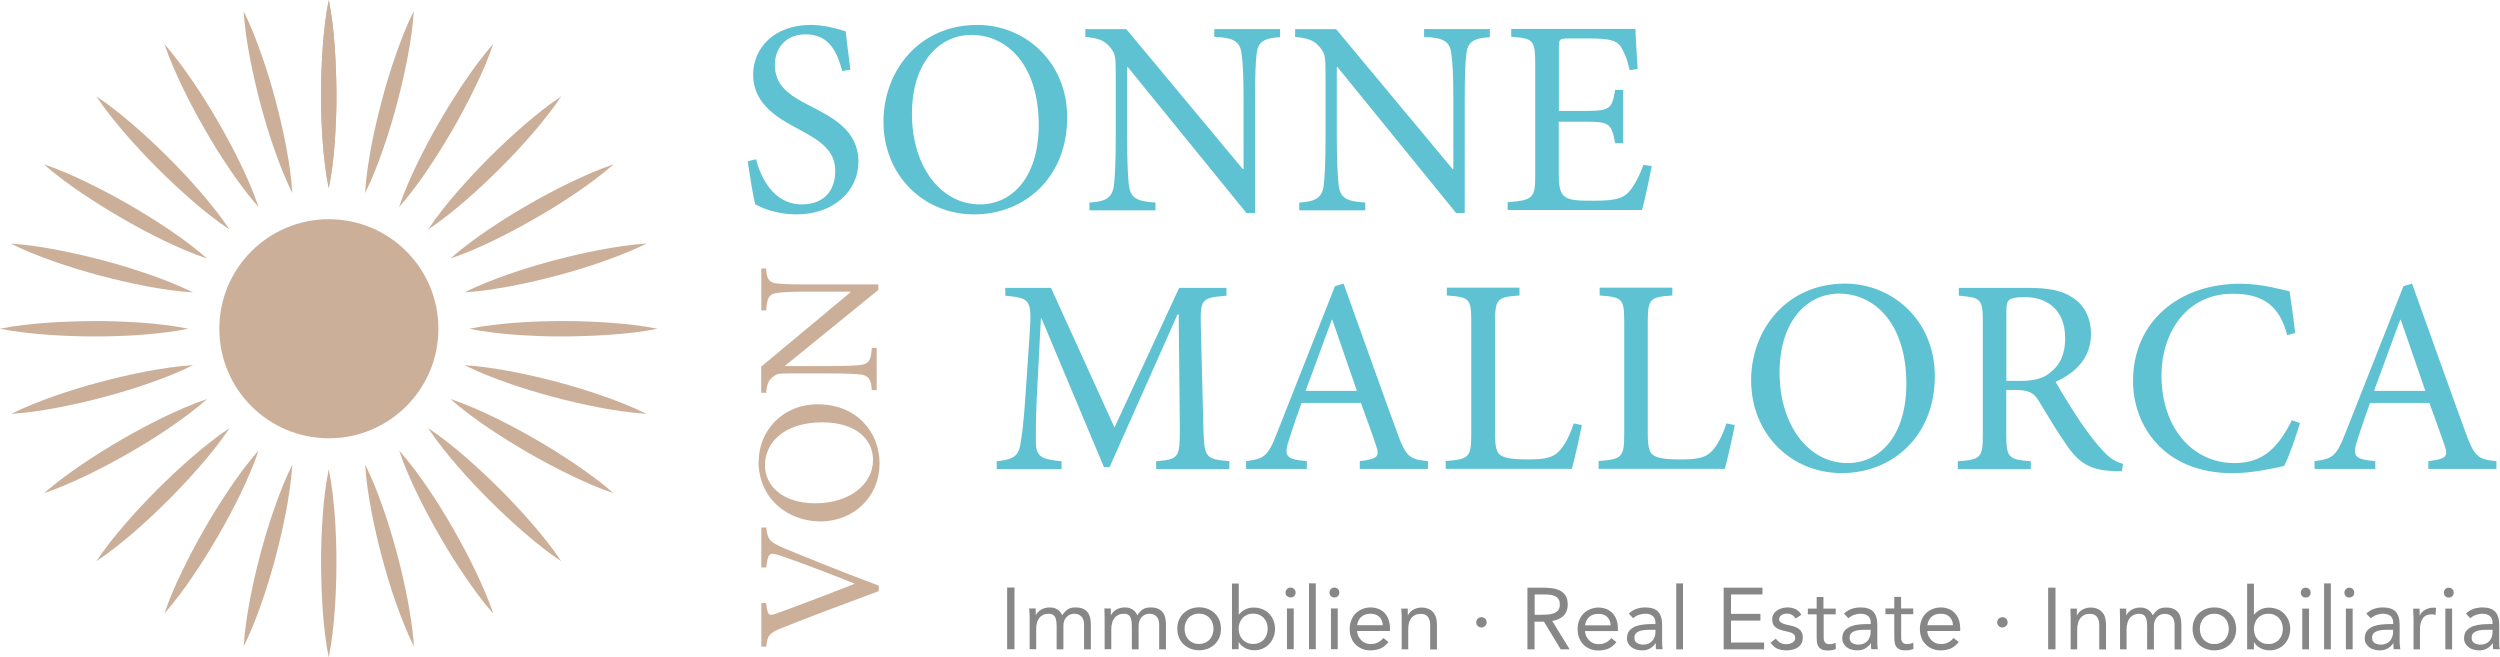 <?xml version="1.0" encoding="UTF-8"?> <svg xmlns="http://www.w3.org/2000/svg" xmlns:xlink="http://www.w3.org/1999/xlink" id="Ebene_2" data-name="Ebene 2" viewBox="0 0 217.72 57.26"><defs><style> .cls-1 { fill: none; } .cls-2 { clip-path: url(#clippath); } .cls-3 { fill: #ccaf99; } .cls-4 { fill: #878787; } .cls-5 { fill: #5ec2d2; } </style><clipPath id="clippath"><rect class="cls-1" width="217.72" height="57.26"></rect></clipPath></defs><g id="Ebene_1-2" data-name="Ebene 1"><g class="cls-2"><path class="cls-3" d="m38.18,28.63c0,5.27-4.27,9.54-9.54,9.54s-9.54-4.27-9.54-9.54,4.27-9.54,9.54-9.54,9.54,4.27,9.54,9.54"></path><path class="cls-3" d="m28.63,0c.28,1.37.42,2.73.52,4.1.1,1.37.14,2.73.15,4.1s-.05,2.73-.14,4.1c-.1,1.37-.25,2.73-.53,4.1-.28-1.37-.42-2.73-.53-4.1-.1-1.37-.14-2.73-.14-4.1s.05-2.73.15-4.1c.1-1.37.25-2.73.52-4.1"></path><path class="cls-3" d="m28.63,0c.28,1.37.42,2.73.52,4.1.1,1.37.14,2.73.15,4.1s-.05,2.73-.14,4.1c-.1,1.37-.25,2.73-.53,4.1-.28-1.37-.42-2.73-.53-4.1-.1-1.37-.14-2.73-.14-4.1s.05-2.73.15-4.1c.1-1.37.25-2.73.52-4.1"></path><path class="cls-3" d="m21.22.98c.62,1.25,1.11,2.53,1.57,3.82.45,1.29.85,2.6,1.2,3.92.35,1.32.66,2.65.92,4,.25,1.35.47,2.7.55,4.1-.62-1.25-1.12-2.53-1.57-3.82-.45-1.29-.85-2.6-1.2-3.92-.35-1.32-.66-2.65-.92-4-.25-1.35-.47-2.7-.55-4.1"></path><path class="cls-3" d="m14.32,3.84c.92,1.05,1.73,2.16,2.5,3.29.77,1.13,1.49,2.29,2.18,3.48.68,1.18,1.33,2.39,1.93,3.62.59,1.24,1.15,2.49,1.59,3.81-.92-1.04-1.73-2.15-2.51-3.29-.77-1.13-1.49-2.29-2.17-3.48-.68-1.18-1.33-2.39-1.92-3.62-.59-1.23-1.15-2.49-1.6-3.81"></path><path class="cls-3" d="m8.39,8.39c1.16.77,2.23,1.64,3.27,2.53,1.04.9,2.03,1.83,3,2.8.97.97,1.9,1.96,2.8,3,.89,1.04,1.76,2.11,2.53,3.27-1.16-.77-2.23-1.63-3.27-2.53-1.03-.9-2.03-1.83-3-2.8-.97-.97-1.9-1.97-2.8-3-.89-1.04-1.76-2.11-2.53-3.27"></path><path class="cls-3" d="m3.84,14.32c1.32.44,2.58,1,3.81,1.6,1.23.6,2.44,1.24,3.62,1.92,1.18.68,2.34,1.41,3.48,2.17,1.13.77,2.24,1.58,3.29,2.51-1.32-.44-2.58-1-3.81-1.59-1.23-.6-2.44-1.24-3.62-1.93-1.18-.68-2.34-1.41-3.48-2.17-1.13-.77-2.24-1.58-3.29-2.5"></path><path class="cls-3" d="m.98,21.22c1.39.09,2.75.3,4.09.56,1.35.26,2.68.57,4,.92,1.32.35,2.63.75,3.92,1.2,1.29.45,2.58.95,3.82,1.57-1.39-.09-2.75-.3-4.1-.55-1.34-.26-2.68-.57-4-.92-1.32-.35-2.63-.75-3.92-1.2-1.29-.45-2.58-.95-3.82-1.57"></path><path class="cls-3" d="m0,28.63c1.37-.28,2.73-.42,4.1-.52,1.37-.1,2.73-.14,4.1-.15s2.73.05,4.1.14c1.37.1,2.73.25,4.1.53-1.37.28-2.73.42-4.1.53-1.37.1-2.73.14-4.1.14s-2.73-.05-4.1-.15c-1.37-.1-2.73-.25-4.1-.52"></path><path class="cls-3" d="m.98,36.04c1.25-.62,2.53-1.11,3.82-1.57,1.29-.45,2.6-.85,3.92-1.2,1.32-.35,2.65-.66,4-.92,1.35-.25,2.7-.47,4.1-.55-1.25.62-2.53,1.12-3.82,1.57-1.29.45-2.6.85-3.92,1.2-1.32.35-2.65.66-4,.92-1.35.25-2.7.47-4.09.55"></path><path class="cls-3" d="m3.84,42.95c1.04-.92,2.16-1.73,3.29-2.5,1.13-.77,2.29-1.49,3.48-2.18,1.18-.68,2.39-1.33,3.62-1.93,1.24-.59,2.49-1.15,3.81-1.59-1.04.92-2.15,1.73-3.29,2.51-1.13.77-2.29,1.49-3.48,2.17-1.18.68-2.39,1.33-3.62,1.92-1.24.59-2.49,1.15-3.81,1.6"></path><path class="cls-3" d="m8.39,48.88c.77-1.16,1.63-2.23,2.53-3.27.9-1.04,1.83-2.03,2.8-3,.97-.97,1.96-1.9,3-2.8,1.04-.89,2.11-1.76,3.27-2.53-.77,1.16-1.63,2.23-2.53,3.27-.9,1.03-1.83,2.03-2.8,3-.97.97-1.97,1.9-3,2.8-1.04.89-2.11,1.76-3.27,2.53"></path><path class="cls-3" d="m14.32,53.43c.44-1.32,1-2.58,1.6-3.81.6-1.23,1.24-2.44,1.92-3.62.68-1.18,1.41-2.34,2.17-3.48.77-1.13,1.58-2.24,2.51-3.29-.44,1.32-1,2.58-1.59,3.81-.6,1.23-1.24,2.44-1.93,3.62-.68,1.18-1.41,2.34-2.18,3.48-.77,1.13-1.58,2.24-2.5,3.29"></path><path class="cls-3" d="m21.22,56.29c.09-1.39.3-2.75.55-4.09.26-1.35.57-2.68.92-4,.35-1.32.75-2.63,1.2-3.92.45-1.29.95-2.58,1.57-3.82-.09,1.39-.3,2.75-.55,4.1-.26,1.34-.57,2.68-.92,4-.35,1.32-.75,2.63-1.2,3.92-.45,1.29-.95,2.58-1.57,3.82"></path><path class="cls-3" d="m28.63,57.26c-.28-1.37-.42-2.73-.52-4.1-.1-1.37-.14-2.73-.15-4.1s.05-2.73.14-4.1c.1-1.37.25-2.73.53-4.1.28,1.37.42,2.73.53,4.1.1,1.37.14,2.73.14,4.1s-.05,2.73-.15,4.1c-.1,1.37-.25,2.73-.52,4.1"></path><path class="cls-3" d="m36.04,56.29c-.62-1.25-1.11-2.53-1.57-3.82-.45-1.29-.85-2.6-1.2-3.92-.35-1.32-.66-2.65-.92-4-.25-1.35-.47-2.7-.55-4.1.62,1.25,1.12,2.53,1.57,3.82.45,1.29.85,2.6,1.2,3.92.35,1.32.66,2.65.92,4,.25,1.35.47,2.7.56,4.09"></path><path class="cls-3" d="m42.95,53.43c-.92-1.04-1.73-2.16-2.5-3.29-.77-1.13-1.49-2.29-2.17-3.48-.68-1.18-1.33-2.39-1.93-3.62-.59-1.24-1.15-2.49-1.59-3.81.92,1.04,1.73,2.15,2.51,3.29.77,1.13,1.49,2.29,2.17,3.48.68,1.18,1.33,2.39,1.92,3.62.59,1.24,1.15,2.49,1.6,3.81"></path><path class="cls-3" d="m48.88,48.88c-1.16-.77-2.23-1.63-3.27-2.53-1.04-.9-2.03-1.83-3-2.8-.97-.97-1.9-1.96-2.8-3-.89-1.04-1.76-2.11-2.53-3.27,1.16.77,2.23,1.63,3.27,2.53,1.03.9,2.03,1.83,3,2.8.97.97,1.9,1.97,2.8,3,.89,1.04,1.76,2.11,2.53,3.27"></path><path class="cls-3" d="m53.43,42.95c-1.32-.44-2.58-1-3.81-1.6-1.23-.6-2.44-1.24-3.62-1.92-1.18-.68-2.34-1.41-3.48-2.17-1.13-.77-2.24-1.58-3.29-2.51,1.32.44,2.58,1,3.81,1.59,1.23.6,2.44,1.24,3.62,1.93,1.18.68,2.34,1.41,3.48,2.18,1.13.77,2.24,1.58,3.29,2.5"></path><path class="cls-3" d="m56.29,36.04c-1.39-.09-2.75-.3-4.1-.55-1.35-.26-2.68-.57-4-.92-1.32-.35-2.63-.75-3.92-1.2-1.29-.45-2.58-.95-3.82-1.57,1.39.09,2.75.3,4.1.55,1.34.26,2.68.57,4,.92,1.32.35,2.63.75,3.92,1.2,1.29.45,2.58.95,3.82,1.57"></path><path class="cls-3" d="m57.26,28.63c-1.37.28-2.73.42-4.1.52-1.37.1-2.73.14-4.1.15s-2.73-.05-4.1-.14c-1.37-.1-2.73-.25-4.1-.53,1.37-.28,2.73-.42,4.1-.53,1.37-.1,2.73-.14,4.1-.14s2.73.05,4.1.15c1.37.1,2.73.25,4.1.52"></path><path class="cls-3" d="m56.29,21.22c-1.25.62-2.53,1.11-3.82,1.57-1.29.45-2.6.85-3.92,1.2-1.32.35-2.65.66-4,.92-1.35.25-2.7.47-4.1.55,1.25-.62,2.53-1.12,3.82-1.57,1.29-.45,2.6-.85,3.92-1.2,1.32-.35,2.65-.66,4-.92,1.35-.25,2.7-.47,4.1-.56"></path><path class="cls-3" d="m53.43,14.32c-1.05.92-2.16,1.73-3.29,2.5-1.13.77-2.29,1.49-3.48,2.17-1.18.68-2.39,1.33-3.62,1.93-1.23.59-2.49,1.15-3.81,1.59,1.04-.92,2.15-1.73,3.29-2.51,1.14-.77,2.3-1.49,3.48-2.17,1.18-.68,2.39-1.33,3.62-1.92,1.23-.59,2.49-1.15,3.81-1.6"></path><path class="cls-3" d="m48.88,8.39c-.77,1.16-1.64,2.23-2.53,3.27-.9,1.04-1.83,2.03-2.8,3-.97.97-1.96,1.9-3,2.8-1.04.89-2.11,1.76-3.27,2.53.77-1.16,1.63-2.23,2.53-3.27.9-1.03,1.83-2.03,2.8-3,.97-.97,1.97-1.9,3-2.8,1.04-.89,2.11-1.76,3.27-2.53"></path><path class="cls-3" d="m42.95,3.84c-.44,1.32-1,2.58-1.6,3.81-.6,1.23-1.24,2.44-1.92,3.62-.68,1.18-1.41,2.34-2.17,3.48-.77,1.13-1.58,2.24-2.51,3.29.44-1.32,1-2.58,1.59-3.81.6-1.23,1.24-2.44,1.93-3.62.68-1.18,1.41-2.34,2.17-3.48.77-1.13,1.58-2.24,2.5-3.29"></path><path class="cls-3" d="m36.04.98c-.09,1.39-.3,2.75-.56,4.1-.26,1.35-.57,2.68-.92,4-.35,1.32-.75,2.63-1.2,3.92-.45,1.29-.95,2.58-1.57,3.82.09-1.39.3-2.75.55-4.1.26-1.34.57-2.68.92-4,.35-1.32.75-2.63,1.2-3.92.45-1.29.95-2.58,1.57-3.82"></path><path class="cls-5" d="m143.12,14.37c-.34.95-.8,1.79-1.21,2.28-.53.63-1.21.83-3.06.83-1.21,0-2.06,0-2.52-.32-.44-.29-.58-.82-.58-1.97v-4.59h2.31c2.11,0,2.28.15,2.6,1.87h.7v-4.63h-.7c-.29,1.63-.41,1.82-2.62,1.82h-2.28v-5.53c0-.7.05-.78.8-.78h1.84c1.75,0,2.4.17,2.74.7.32.51.56,1.04.78,2.06l.7-.1c-.07-1.24-.19-2.89-.19-3.49h-10.82v.68c1.89.15,2.09.24,2.09,2.4v9.66c0,1.99-.19,2.18-2.4,2.35v.68h11.7c.22-.75.7-3.03.85-3.83l-.7-.1Zm-13.37-11.84h-5.73v.68c1.7.07,2.26.39,2.38,1.51.1.68.17,1.77.17,4.03v5.97h-.07l-10.14-12.18h-3.57v.68c1.14.1,1.65.29,2.16.9.44.56.49.68.49,2.45v5.34c0,2.21-.07,3.4-.15,4.15-.12,1.19-.75,1.5-2.14,1.58v.68h5.75v-.68c-1.65-.1-2.21-.39-2.33-1.62-.07-.7-.15-1.87-.15-4.1v-6.09h.05l10.34,12.72h.75v-9.78c0-2.26.05-3.35.15-4.1.1-1.04.68-1.36,2.04-1.43v-.68Zm-18.27,0h-5.73v.68c1.7.07,2.26.39,2.38,1.51.1.68.17,1.77.17,4.03v5.97h-.07l-10.14-12.18h-3.57v.68c1.14.1,1.65.29,2.16.9.44.56.49.68.49,2.45v5.34c0,2.21-.07,3.4-.15,4.15-.12,1.19-.75,1.5-2.14,1.58v.68h5.75v-.68c-1.65-.1-2.21-.39-2.33-1.62-.07-.7-.14-1.87-.14-4.1v-6.09h.05l10.34,12.72h.75v-9.78c0-2.26.05-3.35.14-4.1.1-1.04.68-1.36,2.04-1.43v-.68Zm-26.89.51c3.2,0,5.87,2.72,5.87,7.84,0,4.66-2.4,6.92-5.12,6.92-3.42,0-5.92-3.32-5.92-7.89s2.47-6.87,5.17-6.87m.53-.87c-5.12,0-8.18,4.05-8.18,8.42,0,4.68,3.49,8.08,7.89,8.08s8.11-3.2,8.11-8.44c0-4.88-3.71-8.06-7.81-8.06m-11.07,3.91c-.19-1.53-.32-2.5-.41-3.35-.92-.29-1.94-.56-3.06-.56-3.13,0-5,1.99-5,4.32,0,2.74,2.45,3.93,4,4.78,1.82.97,3.15,1.82,3.15,3.62s-1.07,2.91-2.91,2.91c-2.52,0-3.62-2.45-3.98-3.93l-.73.17c.17,1.16.49,3.25.66,3.76.24.12.61.32,1.21.51.58.17,1.38.36,2.38.36,3.23,0,5.39-2.04,5.39-4.59,0-2.74-2.28-3.86-4.2-4.85-1.92-.97-3.08-1.82-3.08-3.59,0-1.31.83-2.65,2.69-2.65,2.11,0,2.77,1.67,3.18,3.2l.7-.12Z"></path><path class="cls-5" d="m211.22,34.04h-4.47c.75-1.99,1.5-4.13,2.28-6.19h.05l2.14,6.19Zm6.19,6.8v-.68c-1.58-.15-1.92-.36-2.67-2.45-1.55-4.22-3.18-8.86-4.68-13.01l-.75.22-5.02,12.72c-.83,2.16-1.17,2.31-2.72,2.52v.68h5.29v-.68c-1.84-.17-2.04-.41-1.53-1.94.32-1.02.68-2.04,1.07-3.13h5.17c.53,1.48,1.02,2.79,1.34,3.74.31.95.1,1.14-1.43,1.33v.68h5.94Zm-17.81-4.25c-1.21,2.4-2.52,3.74-5,3.74-3.69,0-6.36-3.11-6.36-7.64,0-3.69,2.16-7.11,6.21-7.11,2.62,0,4.08,1.04,4.73,3.61l.7-.19c-.14-1.29-.29-2.28-.49-3.64-.68-.12-2.33-.65-4.29-.65-5.41,0-9.34,3.35-9.34,8.47,0,3.86,2.65,8.03,8.69,8.03,1.75,0,3.79-.48,4.47-.63.44-.83,1.04-2.62,1.38-3.74l-.7-.24Zm-24.87-3.42v-5.99c0-.68.07-.95.27-1.07.19-.15.61-.24,1.31-.24,1.82,0,3.54.97,3.54,3.59,0,1.31-.39,2.28-1.33,3.01-.61.51-1.41.7-2.62.7h-1.16Zm10.17,7.23c-.53-.15-1.12-.41-1.75-1.14-.61-.63-1.09-1.26-1.97-2.52-.73-1.09-1.75-2.72-2.16-3.49,1.77-.8,3.08-2.09,3.08-4.17,0-1.46-.63-2.55-1.63-3.18-.9-.61-2.09-.83-3.86-.83h-6.02v.68c1.89.17,2.09.24,2.09,2.31v9.76c0,2.06-.19,2.21-2.18,2.35v.68h6.36v-.68c-1.92-.15-2.14-.29-2.14-2.35v-3.86h.78c1.24,0,1.65.29,2.06.97.73,1.19,1.6,2.69,2.45,3.88,1.09,1.58,2.09,2.11,3.93,2.21.27.02.56.02.85.02l.1-.63Zm-24.75-14.83c3.2,0,5.87,2.72,5.87,7.84,0,4.66-2.4,6.92-5.12,6.92-3.42,0-5.92-3.32-5.92-7.89s2.47-6.87,5.17-6.87m.53-.87c-5.12,0-8.18,4.05-8.18,8.42,0,4.68,3.49,8.08,7.89,8.08s8.11-3.2,8.11-8.44c0-4.88-3.71-8.06-7.81-8.06m-10.34,12.18c-.36,1.12-.8,1.89-1.24,2.38-.56.63-1.38.75-2.72.75-1.02,0-1.84-.05-2.33-.32-.44-.24-.56-.73-.56-2.04v-9.59c0-2.09.22-2.18,2.14-2.33v-.68h-6.33v.68c1.99.15,2.14.27,2.14,2.33v9.71c0,2.06-.2,2.23-2.23,2.38v.68h10.99c.22-.75.73-3.06.87-3.81l-.73-.15Zm-13.3,0c-.36,1.12-.8,1.89-1.24,2.38-.56.63-1.38.75-2.72.75-1.02,0-1.85-.05-2.33-.32-.44-.24-.56-.73-.56-2.04v-9.59c0-2.09.22-2.18,2.13-2.33v-.68h-6.33v.68c1.99.15,2.13.27,2.13,2.33v9.71c0,2.06-.19,2.23-2.23,2.38v.68h10.99c.22-.75.73-3.06.87-3.81l-.73-.15Zm-18.88-2.84h-4.47c.75-1.99,1.51-4.13,2.28-6.19h.05l2.14,6.19Zm6.19,6.8v-.68c-1.58-.15-1.92-.36-2.67-2.45-1.55-4.22-3.18-8.86-4.68-13.01l-.75.22-5.02,12.72c-.82,2.16-1.17,2.31-2.72,2.52v.68h5.29v-.68c-1.84-.17-2.04-.41-1.53-1.94.32-1.02.68-2.04,1.07-3.13h5.17c.53,1.48,1.02,2.79,1.33,3.74.32.95.1,1.14-1.43,1.33v.68h5.95Zm-17.3,0v-.68c-2.11-.17-2.18-.32-2.26-2.89l-.22-8.78c-.07-2.5.07-2.55,2.23-2.74v-.68h-4.12l-5.63,12.16-5.53-12.16h-3.98v.68c2.21.22,2.33.32,2.11,3.47l-.34,5.05c-.17,2.55-.31,3.59-.46,4.44-.17,1.02-.63,1.31-2.06,1.46v.68h5.65v-.68c-1.63-.17-2.18-.34-2.23-1.5-.02-.97-.02-2.01.07-4.03l.36-6.92h.05l5.44,12.96h.49l5.92-13.3h.1l.1,9.9c0,2.57-.07,2.72-2.06,2.89v.68h6.38Z"></path><path class="cls-3" d="m66.3,23.37v3.66h.43c.05-1.08.25-1.44.96-1.52.43-.06,1.13-.11,2.57-.11h3.81v.05l-7.78,6.48v2.28h.43c.06-.73.19-1.05.57-1.38.36-.28.43-.31,1.56-.31h3.41c1.41,0,2.17.05,2.65.09.76.08.96.48,1.01,1.36h.43v-3.67h-.43c-.06,1.05-.25,1.41-1.04,1.49-.45.05-1.19.09-2.62.09h-3.89v-.03l8.12-6.6v-.48h-6.24c-1.44,0-2.14-.03-2.62-.09-.67-.06-.87-.43-.91-1.3h-.43Zm.32,17.16c0-2.05,1.74-3.75,5-3.75,2.97,0,4.41,1.53,4.41,3.27,0,2.18-2.12,3.78-5.03,3.78s-4.38-1.58-4.38-3.3m-.56-.34c0,3.27,2.59,5.22,5.38,5.22,2.99,0,5.16-2.23,5.16-5.03s-2.04-5.17-5.39-5.17c-3.11,0-5.14,2.37-5.14,4.99m.23,5.73v3.49h.43c.15-1.25.26-1.35,1.16-1.05,1.55.5,4.57,1.67,6.52,2.45v.03c-2.66,1.05-5.67,2.18-6.77,2.57-.68.25-.81.2-.91-.9h-.43v3.8h.43c.09-.93.22-1.18,1.36-1.63,2.25-.9,5.61-2.17,8.44-3.21v-.48c-3.21-1.18-7.14-2.8-8.16-3.22-1.38-.59-1.52-.79-1.64-1.84h-.43Z"></path><path class="cls-4" d="m217.07,54.84v.23c0,.15-.03.28-.07.41-.05.13-.11.24-.2.34-.09.1-.19.17-.32.23-.13.06-.28.09-.45.09-.22,0-.41-.05-.56-.14-.15-.09-.22-.25-.22-.47,0-.24.11-.42.33-.52.22-.11.52-.16.9-.16h.59Zm-1.93-1c.14-.13.3-.23.49-.29.18-.06.37-.1.56-.1.28,0,.5.07.65.2.15.13.23.33.23.59v.11h-.23c-.22,0-.46,0-.72.03-.26.02-.5.07-.73.15-.22.08-.41.2-.57.37-.15.17-.23.4-.23.69,0,.17.04.32.11.45.07.13.17.24.29.33.12.09.26.16.42.2.16.05.33.07.51.07.27,0,.51-.06.7-.18.2-.12.35-.27.47-.45h.01c0,.08,0,.16,0,.26,0,.1.01.19.03.27h.57c-.02-.09-.03-.19-.04-.3,0-.11-.01-.21-.01-.31v-1.53c0-.51-.12-.88-.35-1.13-.23-.25-.61-.37-1.14-.37-.26,0-.51.05-.76.13-.25.09-.47.23-.65.41l.37.39Zm-2.19-1.92c.08.08.18.12.31.12s.23-.04.31-.12c.08-.08.12-.18.12-.31,0-.12-.04-.22-.12-.3-.08-.09-.19-.13-.31-.13s-.22.04-.31.13c-.08.09-.12.19-.12.3,0,.13.04.23.12.31m.01,4.63h.59v-3.55h-.59v3.55Zm-2.8,0h.59v-1.73c0-.41.08-.73.25-.97.16-.24.43-.35.79-.35.11,0,.22.02.32.05l.04-.6s-.08-.03-.12-.03c-.04,0-.08,0-.12,0-.15,0-.28.02-.41.06-.13.04-.24.09-.34.15s-.19.14-.26.22c-.07.08-.13.16-.17.25h-.01c0-.1,0-.2,0-.3,0-.1,0-.19,0-.29h-.56c0,.12,0,.25.01.39.01.14.02.29.02.45v2.71Zm-1.75-1.71v.23c0,.15-.03.28-.08.41-.05.13-.11.24-.2.34-.09.1-.19.17-.32.23-.13.06-.28.09-.45.09-.22,0-.41-.05-.56-.14-.15-.09-.22-.25-.22-.47,0-.24.11-.42.33-.52.22-.11.52-.16.9-.16h.59Zm-1.93-1c.14-.13.31-.23.49-.29.18-.06.37-.1.57-.1.28,0,.49.07.65.2.15.13.23.33.23.59v.11h-.23c-.22,0-.46,0-.72.03-.26.02-.5.07-.73.15-.23.08-.41.2-.57.37-.15.17-.23.4-.23.69,0,.17.03.32.11.45.07.13.17.24.28.33.12.09.26.16.42.2.16.05.33.07.51.07.27,0,.51-.06.7-.18.2-.12.35-.27.47-.45h.01c0,.08,0,.16,0,.26,0,.1.01.19.03.27h.57c-.01-.09-.03-.19-.04-.3-.01-.11-.02-.21-.02-.31v-1.53c0-.51-.12-.88-.35-1.13-.23-.25-.61-.37-1.14-.37-.26,0-.51.05-.76.13-.25.09-.47.23-.65.41l.37.39Zm-2.19-1.92c.08.08.19.12.31.12s.23-.04.31-.12c.08-.08.12-.18.12-.31,0-.12-.04-.22-.12-.3-.08-.09-.19-.13-.31-.13s-.22.04-.31.13c-.08.09-.12.19-.12.3,0,.13.04.23.12.31m.01,4.63h.59v-3.55h-.59v3.55Zm-1.9,0h.59v-5.74h-.59v5.74Zm-1.91-4.63c.08.08.18.12.31.12s.23-.04.31-.12c.08-.08.12-.18.12-.31,0-.12-.04-.22-.12-.3-.08-.09-.19-.13-.31-.13s-.22.04-.31.13c-.08.09-.12.19-.12.3,0,.13.04.23.12.31m.01,4.63h.59v-3.55h-.59v3.55Zm-4.12-2.3c.06-.16.14-.3.25-.42.11-.12.24-.21.4-.28.15-.07.33-.1.52-.1s.37.03.52.1c.15.07.29.16.4.28.11.12.2.26.25.42.06.16.09.33.09.52s-.03.36-.09.52c-.06.16-.14.3-.25.42-.11.12-.24.21-.4.28-.15.07-.33.1-.52.1s-.37-.03-.52-.1c-.15-.07-.29-.16-.4-.28-.11-.12-.2-.26-.25-.42-.06-.16-.09-.33-.09-.52s.03-.36.09-.52m-.68,2.3h.59v-.63h.01c.11.2.29.37.53.51.24.14.52.21.84.21.25,0,.48-.05.7-.14.22-.09.41-.22.56-.39.16-.17.29-.36.38-.59.09-.23.14-.48.14-.74s-.04-.52-.14-.74c-.09-.23-.22-.42-.38-.59-.16-.17-.36-.3-.59-.39-.23-.09-.49-.14-.76-.14-.26,0-.49.05-.71.16-.22.11-.4.25-.57.45h-.01v-2.7h-.59v5.74Zm-4.03-2.3c.06-.16.14-.3.25-.42.11-.12.24-.21.4-.28.15-.07.33-.1.52-.1s.37.03.52.1c.15.07.29.16.4.28.11.12.2.26.25.42.06.16.09.33.09.52s-.03.36-.09.52c-.06.16-.14.3-.25.42-.11.12-.24.21-.4.28-.15.07-.33.1-.52.1s-.36-.03-.52-.1c-.15-.07-.29-.16-.4-.28-.11-.12-.2-.26-.25-.42-.06-.16-.09-.33-.09-.52s.03-.36.09-.52m-.58,1.28c.1.23.23.42.39.59.17.16.37.29.6.38.23.09.49.14.76.14s.53-.05.76-.14c.23-.09.43-.22.6-.38.17-.16.3-.36.4-.59.1-.23.14-.48.14-.76s-.05-.53-.14-.76c-.1-.23-.23-.42-.4-.59-.17-.16-.37-.29-.6-.38-.23-.09-.49-.14-.76-.14s-.53.05-.76.14c-.23.09-.43.22-.6.38-.17.16-.3.36-.39.59-.1.23-.14.48-.14.76s.05.53.14.76m-6.48,1.02h.59v-1.73c0-.2.02-.39.07-.55.04-.17.11-.31.2-.43.09-.12.2-.21.34-.28.14-.07.3-.1.5-.1.24,0,.42.08.52.25.11.16.16.44.16.84v2.01h.59v-2.05c0-.16.02-.3.07-.43s.11-.24.2-.33c.08-.09.18-.16.29-.21.11-.05.23-.08.36-.08.17,0,.31.03.43.08.11.06.2.13.27.22.07.09.11.19.14.31.03.12.04.23.04.36v2.13h.59v-2.16c0-.23-.02-.43-.07-.62-.04-.18-.12-.34-.23-.47-.11-.13-.25-.23-.42-.3-.17-.07-.38-.1-.64-.1-.27,0-.5.06-.67.18-.17.12-.32.28-.46.5-.03-.06-.07-.13-.12-.21-.05-.08-.12-.15-.2-.22-.09-.07-.19-.13-.32-.18-.13-.05-.29-.07-.48-.07-.15,0-.28.02-.41.06-.13.04-.24.09-.34.15-.1.06-.19.14-.26.22-.07.08-.13.16-.17.25h-.01c0-.1,0-.2,0-.3,0-.1,0-.19,0-.29h-.56c0,.12,0,.25.01.39.01.14.01.29.01.45v2.71Zm-4.3,0h.59v-1.73c0-.2.02-.39.07-.55.04-.17.11-.31.2-.43.09-.12.2-.21.34-.28.14-.07.3-.1.5-.1.28,0,.48.09.61.26.13.17.2.41.2.71v2.13h.59v-2.19c0-.21-.03-.41-.08-.59-.05-.18-.13-.33-.25-.46-.11-.13-.25-.23-.42-.3-.17-.07-.37-.11-.6-.11-.15,0-.28.02-.41.06-.13.04-.24.09-.34.15-.1.06-.19.14-.26.22-.07.08-.13.16-.17.25h-.01c0-.1,0-.2,0-.3,0-.1,0-.19,0-.29h-.56c0,.12,0,.25.01.39,0,.14.01.29.01.45v2.71Zm-1.94,0h.64v-5.37h-.64v5.37Zm-4.31-2.67c-.09.09-.13.2-.13.32s.05.23.14.32c.09.09.2.13.31.13s.22-.05.32-.13c.09-.09.14-.2.14-.32s-.04-.23-.13-.32c-.09-.09-.2-.13-.32-.13s-.23.04-.32.13m-6.22.57c.04-.3.16-.55.36-.73.2-.18.47-.27.8-.27s.59.09.77.27.29.42.3.73h-2.23Zm2.29,1.1c-.14.18-.3.31-.48.4-.18.09-.4.14-.65.14-.16,0-.31-.03-.45-.09s-.26-.14-.36-.25c-.1-.1-.18-.23-.25-.36-.06-.14-.1-.28-.11-.44h2.87v-.19c0-.29-.04-.56-.12-.79-.08-.23-.2-.42-.35-.58-.15-.16-.33-.28-.53-.36-.21-.08-.44-.13-.68-.13-.26,0-.51.05-.73.14-.22.09-.42.22-.58.38-.16.16-.29.36-.38.59-.09.23-.14.48-.14.76,0,.26.04.5.12.73.08.23.2.43.36.59.15.17.34.3.57.4.22.1.47.15.75.15.33,0,.63-.06.88-.16.25-.11.49-.3.7-.57l-.45-.35Zm-3.53-2.56h-1.05v-1.01h-.59v1.01h-.77v.5h.77v1.95c0,.18.01.35.03.5.02.15.07.28.14.38.07.1.17.18.3.24.13.06.3.08.51.08.11,0,.23,0,.35-.03.12-.02.24-.05.34-.1l-.02-.54c-.08.04-.17.07-.26.09-.09.02-.18.03-.27.03-.13,0-.23-.02-.3-.06-.07-.04-.12-.1-.16-.18-.04-.07-.06-.16-.06-.26,0-.1,0-.21,0-.32v-1.78h1.05v-.5Zm-3.7,1.85v.23c0,.15-.03.28-.08.41-.04.13-.11.24-.2.34-.09.1-.19.17-.32.23-.13.06-.28.09-.45.09-.22,0-.41-.05-.56-.14-.15-.09-.22-.25-.22-.47,0-.24.11-.42.33-.52.22-.11.52-.16.9-.16h.59Zm-1.93-1c.14-.13.3-.23.49-.29s.37-.1.57-.1c.28,0,.49.07.65.2.15.13.23.33.23.59v.11h-.23c-.22,0-.46,0-.72.03-.26.02-.5.07-.73.15-.23.08-.41.2-.57.37-.15.17-.23.4-.23.69,0,.17.04.32.11.45.07.13.17.24.28.33.12.09.26.16.42.2.16.05.33.07.51.07.27,0,.51-.06.7-.18.2-.12.35-.27.47-.45h.01c0,.08,0,.16,0,.26,0,.1.01.19.03.27h.57c-.01-.09-.03-.19-.04-.3-.01-.11-.01-.21-.01-.31v-1.53c0-.51-.12-.88-.35-1.13-.23-.25-.61-.37-1.14-.37-.26,0-.51.05-.76.13-.25.09-.47.23-.65.41l.37.39Zm-1.13-.84h-1.05v-1.01h-.59v1.01h-.77v.5h.77v1.95c0,.18.01.35.03.5.02.15.07.28.14.38.07.1.17.18.3.24.13.06.3.08.51.08.11,0,.23,0,.35-.03.12-.02.24-.05.34-.1l-.02-.54c-.08.04-.17.07-.26.09-.09.02-.18.03-.26.03-.13,0-.23-.02-.3-.06-.07-.04-.12-.1-.16-.18-.04-.07-.06-.16-.06-.26,0-.1,0-.21,0-.32v-1.78h1.05v-.5Zm-5.65,2.98c.18.25.38.43.6.52.22.09.48.14.78.14.18,0,.35-.02.52-.06.17-.04.32-.11.46-.19.13-.09.24-.2.32-.35.08-.14.12-.31.12-.52,0-.18-.03-.33-.09-.45-.06-.12-.14-.22-.25-.3-.11-.08-.23-.15-.37-.19-.14-.05-.29-.09-.45-.12-.12-.02-.23-.05-.34-.08-.11-.03-.2-.06-.29-.11-.08-.04-.15-.09-.2-.14-.05-.05-.07-.12-.07-.19,0-.08.02-.15.06-.22s.1-.12.16-.16c.07-.04.14-.07.22-.09.08-.02.17-.03.25-.03.18,0,.33.04.45.12.12.08.22.18.3.31l.49-.33c-.12-.23-.29-.39-.5-.49-.22-.1-.45-.15-.7-.15-.17,0-.33.02-.49.07-.16.05-.3.11-.43.2-.13.09-.23.19-.3.33-.08.13-.11.28-.11.46,0,.18.04.33.1.45.07.12.16.21.27.28.11.07.25.13.4.18.15.05.31.09.48.12.1.02.19.04.28.07.09.03.17.06.24.1.07.04.13.1.17.15.04.06.06.14.06.24s-.02.18-.07.25c-.05.07-.11.13-.18.17-.08.05-.16.08-.25.1-.09.02-.19.03-.28.03-.21,0-.39-.04-.53-.13-.14-.09-.27-.2-.38-.35l-.47.36Zm-4.08.57h3.51v-.59h-2.88v-1.91h2.56v-.59h-2.56v-1.69h2.74v-.59h-3.38v5.37Zm-4.14,0h.59v-5.74h-.59v5.74Zm-1.81-1.71v.23c0,.15-.03.28-.08.41s-.11.24-.2.34c-.09.1-.19.17-.32.23-.13.06-.28.09-.45.09-.22,0-.41-.05-.56-.14-.15-.09-.22-.25-.22-.47,0-.24.11-.42.33-.52.22-.11.52-.16.9-.16h.59Zm-1.94-1c.14-.13.31-.23.49-.29s.37-.1.57-.1c.28,0,.49.07.65.2.15.13.23.33.23.59v.11h-.23c-.22,0-.46,0-.72.03-.26.02-.5.07-.73.15-.23.08-.41.2-.57.37-.15.17-.23.4-.23.69,0,.17.03.32.11.45.07.13.17.24.29.33.12.09.26.16.42.2.16.05.33.07.51.07.27,0,.51-.06.7-.18.19-.12.35-.27.47-.45h.01c0,.08,0,.16,0,.26,0,.1.01.19.03.27h.57c-.01-.09-.03-.19-.04-.3,0-.11-.01-.21-.01-.31v-1.53c0-.51-.12-.88-.35-1.13-.23-.25-.61-.37-1.14-.37-.26,0-.51.05-.76.13-.25.09-.47.23-.65.41l.37.39Zm-4.19.62c.04-.3.16-.55.36-.73s.47-.27.8-.27.59.09.77.27.29.42.3.73h-2.23Zm2.29,1.1c-.14.18-.3.31-.48.4-.18.09-.4.14-.65.14-.16,0-.31-.03-.45-.09s-.26-.14-.36-.25c-.1-.1-.18-.23-.25-.36-.06-.14-.1-.28-.11-.44h2.87v-.19c0-.29-.04-.56-.12-.79-.08-.23-.2-.42-.35-.58s-.33-.28-.53-.36c-.21-.08-.44-.13-.68-.13-.26,0-.51.05-.73.14-.22.09-.42.22-.58.38-.16.16-.29.36-.38.59-.09.23-.14.48-.14.76,0,.26.04.5.12.73.08.23.2.43.36.59.15.17.34.3.57.4.22.1.47.15.75.15.33,0,.63-.06.88-.16.25-.11.49-.3.7-.57l-.45-.35Zm-6.69-3.79h.9c.16,0,.31.01.47.03.15.02.29.06.42.12.12.06.22.15.3.27.08.12.11.27.11.46,0,.22-.05.39-.16.51-.1.12-.24.21-.39.26-.16.06-.33.09-.52.1s-.37.02-.55.02h-.57v-1.78Zm-.64,4.78h.64v-2.41h.82l1.46,2.41h.78l-1.52-2.47c.42-.07.75-.22.99-.46.24-.24.36-.56.36-.96,0-.33-.06-.6-.19-.79-.13-.2-.29-.34-.49-.44-.2-.1-.43-.17-.69-.2-.26-.03-.51-.05-.77-.05h-1.37v5.37Zm-4.31-2.67c-.09.09-.13.2-.13.32s.05.23.14.32c.09.09.2.13.31.13s.22-.05.32-.13c.09-.09.14-.2.14-.32s-.04-.23-.13-.32c-.09-.09-.2-.13-.32-.13s-.23.04-.32.13m-6.65,2.67h.59v-1.73c0-.2.02-.39.06-.55.04-.17.11-.31.2-.43.09-.12.2-.21.34-.28.14-.07.31-.1.5-.1.28,0,.48.09.61.26.13.17.2.41.2.71v2.13h.59v-2.19c0-.21-.03-.41-.08-.59-.05-.18-.14-.33-.25-.46-.11-.13-.25-.23-.42-.3-.17-.07-.37-.11-.6-.11-.15,0-.28.02-.41.06-.13.04-.24.09-.34.15-.1.06-.19.14-.26.22-.07.08-.13.16-.17.25h-.01c0-.1,0-.2,0-.3,0-.1,0-.19,0-.29h-.56c0,.12,0,.25.02.39,0,.14.01.29.01.45v2.71Zm-3.86-2.1c.04-.3.16-.55.36-.73.2-.18.47-.27.8-.27s.59.09.77.27c.19.18.29.42.3.73h-2.23Zm2.29,1.1c-.14.18-.3.31-.48.4-.18.09-.39.14-.65.14-.16,0-.31-.03-.45-.09-.14-.06-.26-.14-.36-.25-.1-.1-.18-.23-.25-.36-.06-.14-.1-.28-.11-.44h2.87v-.19c0-.29-.04-.56-.12-.79-.08-.23-.2-.42-.34-.58-.15-.16-.33-.28-.54-.36-.21-.08-.43-.13-.68-.13-.26,0-.51.05-.73.14-.22.09-.42.22-.58.38-.16.16-.29.36-.38.59-.09.23-.14.48-.14.76,0,.26.04.5.12.73.08.23.2.43.36.59.15.17.34.3.57.4.22.1.47.15.75.15.33,0,.63-.06.88-.16.25-.11.49-.3.7-.57l-.45-.35Zm-4.58-3.64c.08.08.18.12.31.12s.23-.04.31-.12c.08-.08.12-.18.12-.31,0-.12-.04-.22-.12-.3-.08-.09-.19-.13-.31-.13s-.22.04-.31.13c-.08.09-.12.19-.12.3,0,.13.04.23.12.31m.01,4.63h.59v-3.55h-.59v3.55Zm-1.91,0h.59v-5.74h-.59v5.74Zm-1.91-4.63c.08.08.18.12.31.12s.23-.04.31-.12c.08-.08.12-.18.12-.31,0-.12-.04-.22-.13-.3-.08-.09-.19-.13-.31-.13s-.22.04-.31.13c-.08.09-.13.19-.13.3,0,.13.04.23.12.31m.01,4.63h.59v-3.55h-.59v3.55Zm-4.12-2.3c.06-.16.14-.3.26-.42.11-.12.24-.21.4-.28.15-.07.33-.1.52-.1s.36.03.52.1c.15.07.29.16.4.28.11.12.2.26.25.42.06.16.09.33.09.52s-.03.36-.09.52c-.06.16-.14.3-.25.42-.11.12-.24.21-.4.28-.15.07-.33.1-.52.1s-.37-.03-.52-.1c-.15-.07-.29-.16-.4-.28-.11-.12-.2-.26-.26-.42-.06-.16-.09-.33-.09-.52s.03-.36.09-.52m-.68,2.3h.59v-.63h.01c.11.2.29.37.53.51.24.14.52.21.84.21.25,0,.48-.05.7-.14.22-.09.41-.22.57-.39.16-.17.28-.36.38-.59.09-.23.14-.48.14-.74s-.05-.52-.14-.74c-.09-.23-.22-.42-.38-.59-.16-.17-.36-.3-.59-.39-.23-.09-.48-.14-.76-.14-.26,0-.49.05-.71.16-.22.11-.4.25-.57.45h-.01v-2.7h-.59v5.74Zm-4.03-2.3c.06-.16.14-.3.25-.42s.24-.21.4-.28c.15-.07.33-.1.52-.1s.37.03.52.1c.15.07.29.16.4.28s.2.26.25.42c.06.16.09.33.09.52s-.03.36-.09.52c-.06.16-.14.3-.25.42-.11.12-.24.21-.4.28-.15.07-.33.1-.52.1s-.37-.03-.52-.1c-.15-.07-.29-.16-.4-.28-.11-.12-.2-.26-.25-.42-.06-.16-.09-.33-.09-.52s.03-.36.09-.52m-.58,1.28c.1.23.23.42.4.59.17.16.37.29.6.38.23.09.49.14.76.14s.53-.05.76-.14c.23-.09.43-.22.6-.38.17-.16.3-.36.4-.59.1-.23.14-.48.14-.76s-.05-.53-.14-.76c-.1-.23-.23-.42-.4-.59-.17-.16-.37-.29-.6-.38-.23-.09-.49-.14-.76-.14s-.53.05-.76.14c-.23.09-.43.22-.6.38-.17.16-.3.36-.4.59-.1.23-.14.48-.14.76s.05.53.14.76m-6.48,1.02h.59v-1.73c0-.2.02-.39.07-.55.04-.17.11-.31.2-.43.09-.12.2-.21.34-.28.14-.07.31-.1.5-.1.24,0,.42.08.52.25.11.16.16.44.16.84v2.01h.59v-2.05c0-.16.02-.3.07-.43.05-.13.11-.24.2-.33.08-.09.18-.16.29-.21.11-.05.23-.08.36-.08.17,0,.31.03.43.08.11.06.2.13.26.22.07.09.11.19.14.31.03.12.04.23.04.36v2.13h.59v-2.16c0-.23-.02-.43-.07-.62-.04-.18-.12-.34-.23-.47-.11-.13-.25-.23-.42-.3-.17-.07-.38-.1-.64-.1-.27,0-.5.06-.67.18-.17.12-.32.28-.46.5-.03-.06-.07-.13-.12-.21-.05-.08-.12-.15-.2-.22-.09-.07-.19-.13-.32-.18-.13-.05-.29-.07-.48-.07-.15,0-.28.02-.41.06-.13.04-.24.09-.34.15-.1.06-.19.14-.26.22-.07.08-.13.16-.17.25h-.01c0-.1,0-.2,0-.3,0-.1,0-.19,0-.29h-.56c0,.12,0,.25.01.39.01.14.01.29.01.45v2.71Zm-6.54,0h.59v-1.73c0-.2.02-.39.06-.55.04-.17.11-.31.2-.43.09-.12.2-.21.34-.28.14-.07.31-.1.5-.1.24,0,.42.08.52.25.11.16.16.44.16.84v2.01h.59v-2.05c0-.16.02-.3.07-.43.05-.13.11-.24.2-.33.08-.09.18-.16.29-.21.11-.05.23-.08.36-.08.17,0,.31.03.43.08.11.06.2.13.27.22.07.09.11.19.14.31.03.12.04.23.04.36v2.13h.59v-2.16c0-.23-.02-.43-.07-.62-.05-.18-.12-.34-.23-.47-.11-.13-.25-.23-.42-.3-.17-.07-.39-.1-.64-.1-.27,0-.5.06-.67.18-.17.12-.32.28-.46.5-.03-.06-.07-.13-.12-.21-.05-.08-.12-.15-.2-.22-.09-.07-.19-.13-.32-.18-.13-.05-.29-.07-.48-.07-.15,0-.28.02-.41.06-.13.04-.24.09-.34.15s-.19.14-.26.22c-.07.08-.13.16-.17.25h-.01c0-.1,0-.2,0-.3,0-.1,0-.19,0-.29h-.56c0,.12,0,.25.02.39.01.14.01.29.01.45v2.71Zm-1.94,0h.64v-5.37h-.64v5.37Z"></path></g></g></svg> 